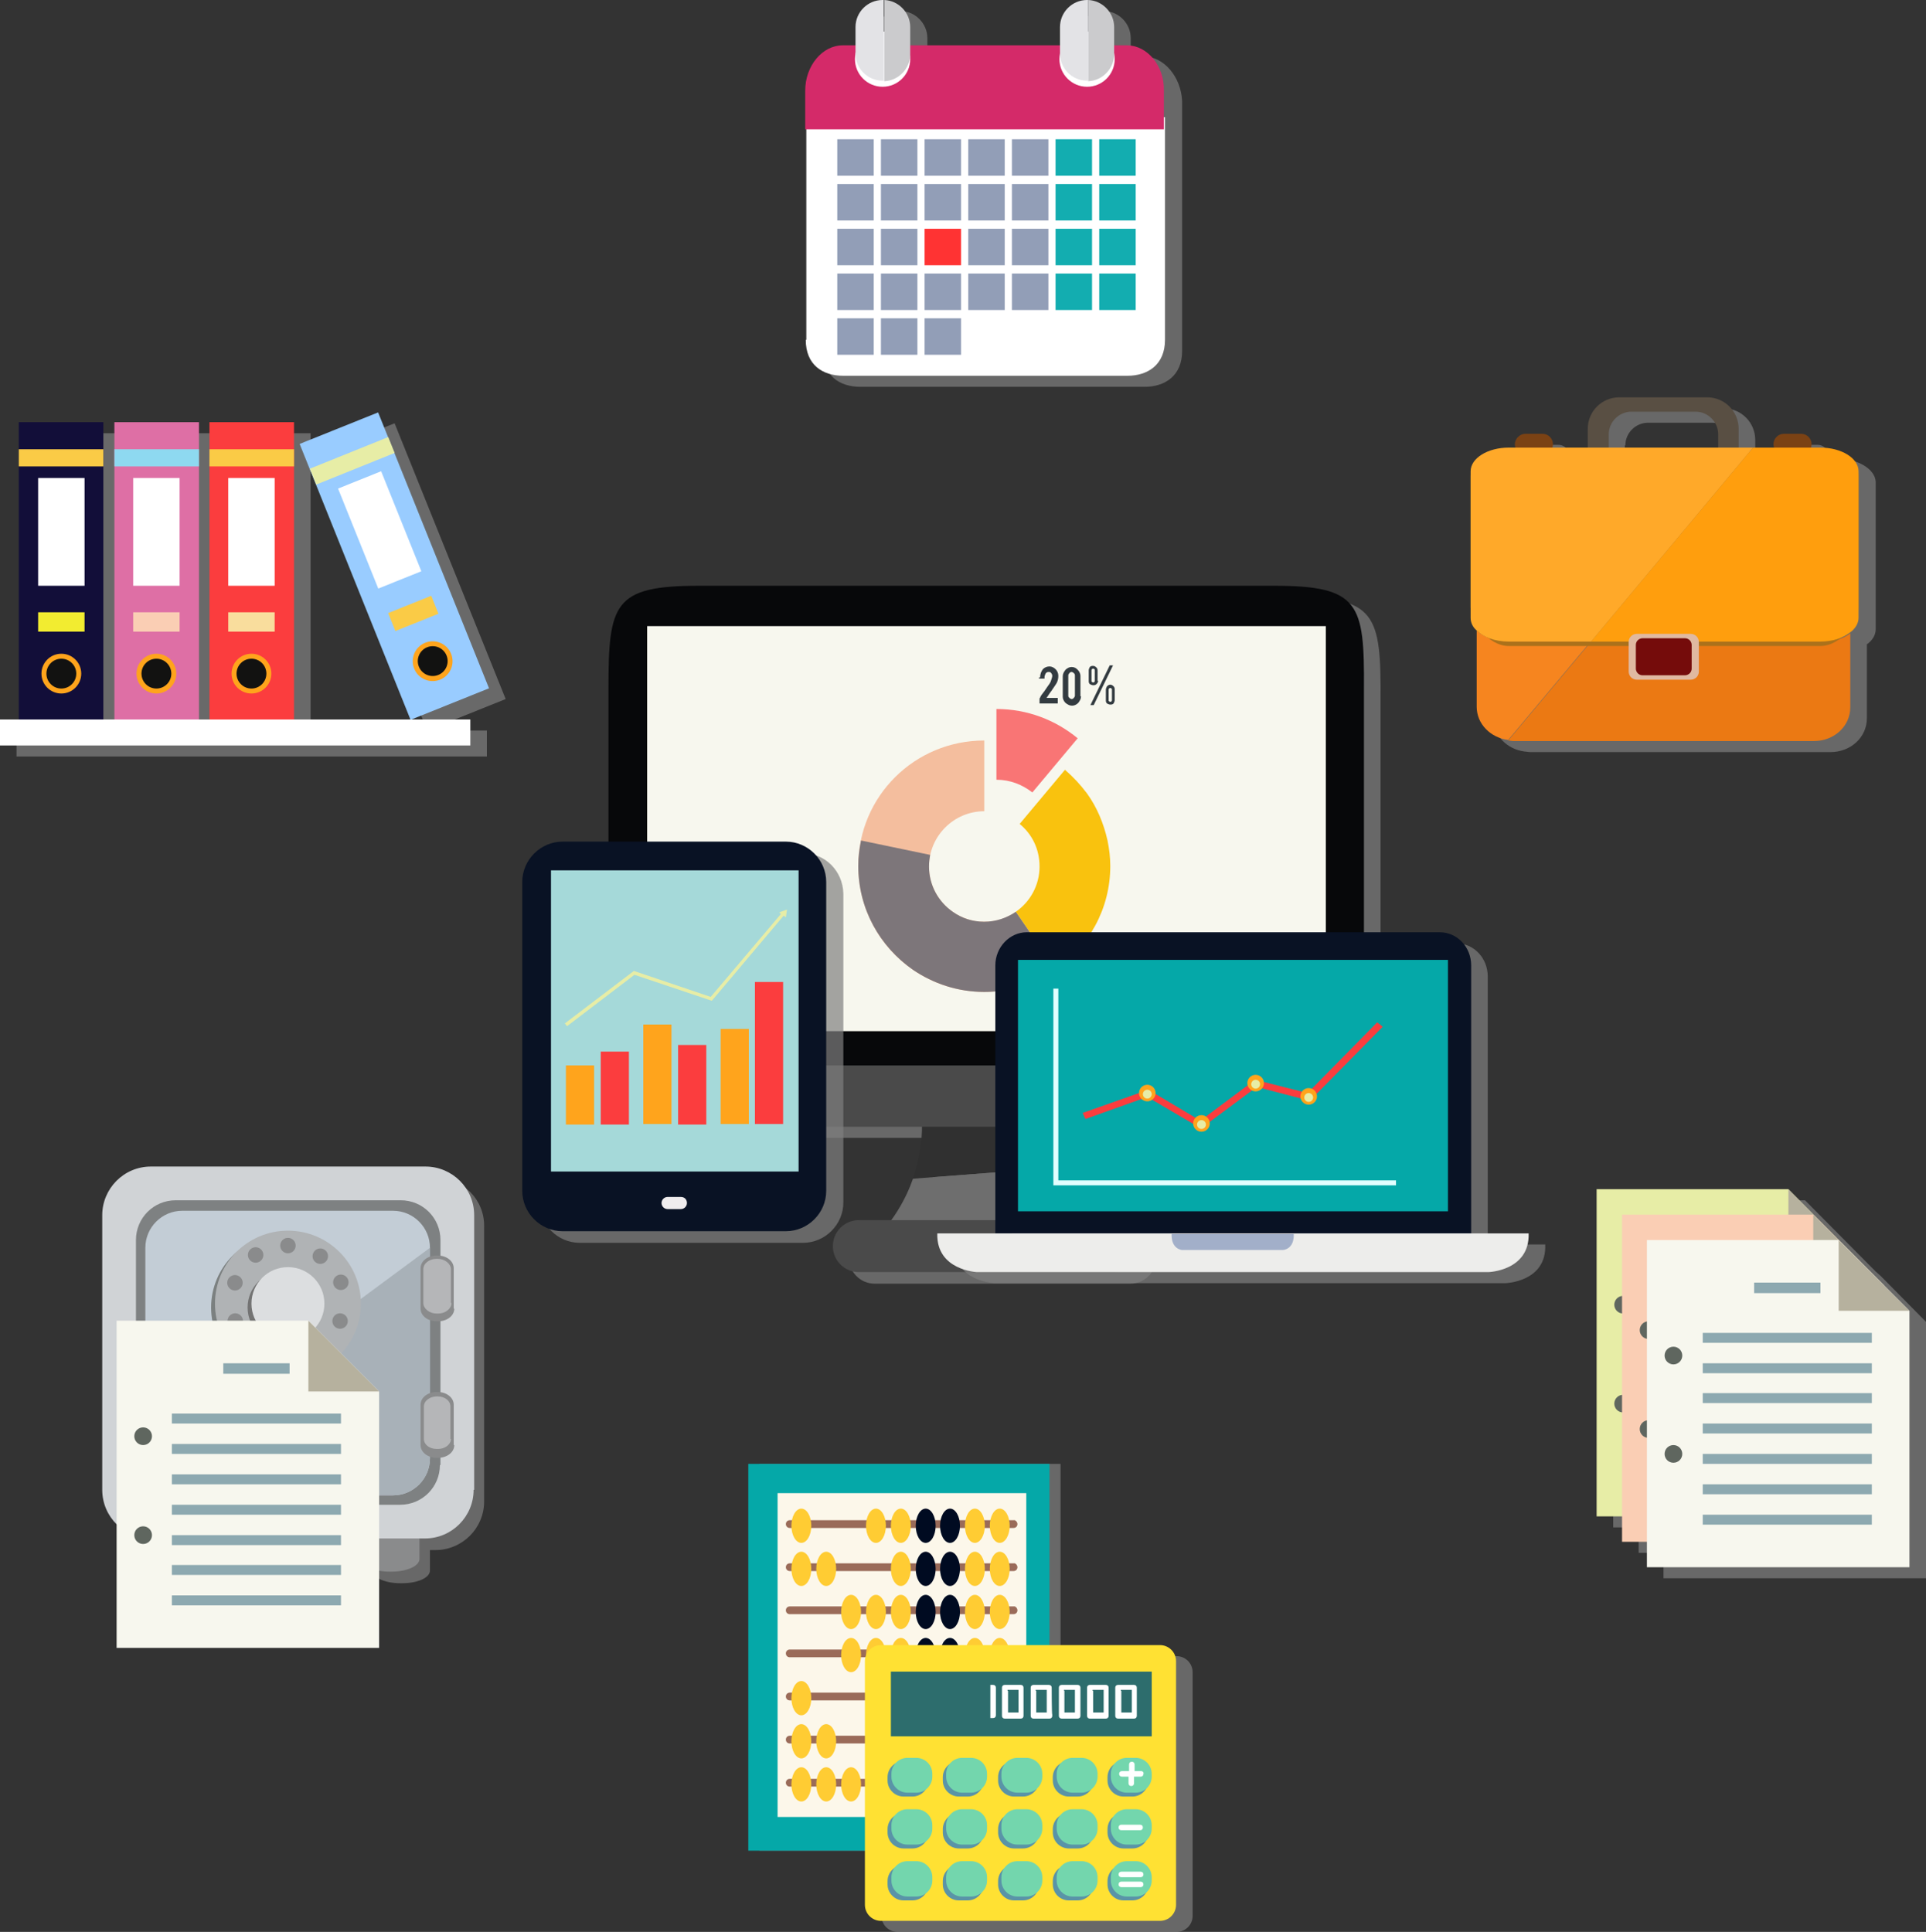 <?xml version="1.0" encoding="utf-8"?>
<!-- Generator: Adobe Illustrator 21.0.0, SVG Export Plug-In . SVG Version: 6.00 Build 0)  -->
<svg version="1.1" id="Icons" xmlns="http://www.w3.org/2000/svg" xmlns:xlink="http://www.w3.org/1999/xlink" x="0px" y="0px"
	 viewBox="0 0 348.5 349.6" style="enable-background:new 0 0 348.5 349.6;" xml:space="preserve">
<rect x="0" y="0" width="348.5" height="349.6" fill="#333333" stroke="none"/>
<style type="text/css">
	.st0{opacity:0.7;fill:#808080;}
	.st1{fill:#E7EDA6;}
	.st2{fill:#B6B19E;}
	.st3{fill:#8DA9B0;}
	.st4{fill:#5F665F;}
	.st5{fill:#FACEB4;}
	.st6{fill:#F7F7EE;}
	.st7{opacity:0.7;}
	.st8{fill:#808080;}
	.st9{fill:#120E39;}
	.st10{fill:#FACB46;}
	.st11{fill:#FFA41C;}
	.st12{fill:#121211;}
	.st13{fill:#FFFFFF;}
	.st14{fill:#F2EC30;}
	.st15{fill:#DE6FA5;}
	.st16{fill:#8ED9F0;}
	.st17{fill:#FB3D3E;}
	.st18{fill:#F9DD9D;}
	.st19{fill:#99CCFF;}
	.st20{fill:#D42A69;}
	.st21{fill:#929EB7;}
	.st22{fill:#13ADB0;}
	.st23{fill:#FF3333;}
	.st24{fill:#CBCBCD;}
	.st25{fill:#E3E3E6;}
	.st26{fill:#05A8A8;}
	.st27{fill:#FCF7EA;}
	.st28{fill:#9A6B59;}
	.st29{fill:#FFCC33;}
	.st30{fill:#000B21;}
	.st31{fill:#FFE133;}
	.st32{fill:#2D6D6D;}
	.st33{fill:#5A94A7;}
	.st34{fill:#73D6AD;}
	.st35{fill:#8A8B8C;}
	.st36{fill:#D0D3D6;}
	.st37{fill:#7E8182;}
	.st38{fill:#C3CDD6;}
	.st39{fill:#A8B1B8;}
	.st40{fill:#7B8080;}
	.st41{fill:#B0B3B5;}
	.st42{fill:#737373;}
	.st43{fill:#DCDEE0;}
	.st44{fill:#B5B6B8;}
	.st45{fill:#594F43;}
	.st46{fill:#7B4214;}
	.st47{fill:#EB7913;}
	.st48{fill:#F6851F;}
	.st49{fill:#AB711B;}
	.st50{fill:#FF9E0D;}
	.st51{fill:#FFA929;}
	.st52{fill:#E0B9A1;}
	.st53{fill:#750C0B;}
	.st54{fill:#303030;}
	.st55{fill:#6E6E6E;}
	.st56{fill:#4A4A4A;}
	.st57{fill:#07080A;}
	.st58{fill:#C9C8C4;}
	.st59{fill-rule:evenodd;clip-rule:evenodd;fill:#F4BE9E;}
	.st60{fill-rule:evenodd;clip-rule:evenodd;fill:#F97575;}
	.st61{fill-rule:evenodd;clip-rule:evenodd;fill:#F9C20E;}
	.st62{fill-rule:evenodd;clip-rule:evenodd;fill:#7D767A;}
	.st63{fill:#333B40;}
	.st64{fill:#091224;}
	.st65{fill:#E1FFFF;}
	.st66{fill:#EDEDEB;}
	.st67{fill:#A2AFC9;}
	.st68{fill:#A5D9D9;}
	.st69{fill:#F0EDEE;}
</style>
<g>
	<g>
		<g>
			<polygon class="st0" points="340.3,230.9 339.4,230.1 339.4,230.1 326.6,217.2 291.9,217.2 291.9,276.4 296.5,276.4 296.5,281 
				301,281 301,285.6 348.5,285.6 348.5,239.2 			"/>
			<g>
				<g>
					<polygon class="st1" points="288.9,215.2 288.9,274.4 336.4,274.4 336.4,228.1 323.6,215.2 					"/>
					<polygon class="st2" points="336.4,228.1 323.6,215.2 323.6,228.1 					"/>
					<rect x="308.3" y="222.9" class="st3" width="12" height="1.9"/>
					<rect x="298.9" y="232" class="st3" width="30.6" height="1.8"/>
					<rect x="298.9" y="237.5" class="st3" width="30.6" height="1.8"/>
					<rect x="298.9" y="243" class="st3" width="30.6" height="1.8"/>
					<rect x="298.9" y="248.5" class="st3" width="30.6" height="1.8"/>
					<rect x="298.9" y="254" class="st3" width="30.6" height="1.8"/>
					<rect x="298.9" y="259.5" class="st3" width="30.6" height="1.8"/>
					<rect x="298.9" y="265" class="st3" width="30.6" height="1.8"/>
					<circle class="st4" cx="293.7" cy="236.1" r="1.6"/>
					<circle class="st4" cx="293.7" cy="254" r="1.6"/>
				</g>
				<g>
					<polygon class="st5" points="293.5,219.8 293.5,279 340.9,279 340.9,232.6 328.1,219.8 					"/>
					<polygon class="st2" points="340.9,232.6 328.1,219.8 328.1,232.6 					"/>
					<rect x="312.8" y="227.5" class="st3" width="12" height="1.9"/>
					<rect x="303.5" y="236.6" class="st3" width="30.6" height="1.8"/>
					<rect x="303.5" y="242.1" class="st3" width="30.6" height="1.8"/>
					<rect x="303.5" y="247.6" class="st3" width="30.6" height="1.8"/>
					<rect x="303.5" y="253.1" class="st3" width="30.6" height="1.8"/>
					<rect x="303.5" y="258.6" class="st3" width="30.6" height="1.8"/>
					<rect x="303.5" y="264" class="st3" width="30.6" height="1.8"/>
					<rect x="303.5" y="269.5" class="st3" width="30.6" height="1.8"/>
					<circle class="st4" cx="298.3" cy="240.7" r="1.6"/>
					<circle class="st4" cx="298.3" cy="258.6" r="1.6"/>
				</g>
				<g>
					<polygon class="st6" points="298,224.4 298,283.6 345.5,283.6 345.5,237.2 332.7,224.4 					"/>
					<polygon class="st2" points="345.5,237.2 332.7,224.4 332.7,237.2 					"/>
					<rect x="317.4" y="232.1" class="st3" width="12" height="1.9"/>
					<rect x="308.1" y="241.2" class="st3" width="30.6" height="1.8"/>
					<rect x="308.1" y="246.7" class="st3" width="30.6" height="1.8"/>
					<rect x="308.1" y="252.1" class="st3" width="30.6" height="1.8"/>
					<rect x="308.1" y="257.6" class="st3" width="30.6" height="1.8"/>
					<rect x="308.1" y="263.1" class="st3" width="30.6" height="1.8"/>
					<rect x="308.1" y="268.6" class="st3" width="30.6" height="1.8"/>
					<rect x="308.1" y="274.1" class="st3" width="30.6" height="1.8"/>
					<circle class="st4" cx="302.8" cy="245.3" r="1.6"/>
					<circle class="st4" cx="302.8" cy="263.1" r="1.6"/>
				</g>
			</g>
		</g>
		<g>
			<g class="st7">
				<polygon class="st8" points="71.4,76.6 57.2,82.3 59.1,86.9 59.1,86.9 59.3,87.3 77.3,132.2 91.5,126.5 				"/>
				<polygon class="st8" points="56.2,132.2 56.2,86.5 56.2,83.3 56.2,78.4 40.9,78.4 40.9,83.3 40.9,86.5 40.9,132.2 39,132.2 
					39,86.5 39,83.3 39,78.4 23.7,78.4 23.7,83.3 23.7,86.5 23.7,132.2 21.7,132.2 21.7,86.5 21.7,83.3 21.7,78.4 6.4,78.4 
					6.4,83.3 6.4,86.5 6.4,132.2 3,132.2 3,136.9 88.1,136.9 88.1,132.2 77.3,132.2 				"/>
			</g>
			<g>
				<g>
					<rect x="3.4" y="76.4" class="st9" width="15.3" height="53.8"/>
					<rect x="3.4" y="81.3" class="st10" width="15.3" height="3.1"/>
					<circle class="st11" cx="11.1" cy="121.9" r="3.6"/>
					<circle class="st12" cx="11.1" cy="121.9" r="2.7"/>
					<rect x="6.9" y="86.5" class="st13" width="8.4" height="19.5"/>
					<rect x="6.9" y="110.8" class="st14" width="8.4" height="3.5"/>
				</g>
				<g>
					<rect x="20.7" y="76.4" class="st15" width="15.3" height="53.8"/>
					<rect x="20.7" y="81.3" class="st16" width="15.3" height="3.1"/>
					<circle class="st11" cx="28.3" cy="121.9" r="3.6"/>
					<circle class="st12" cx="28.3" cy="121.9" r="2.7"/>
					<rect x="24.1" y="86.5" class="st13" width="8.4" height="19.5"/>
					<rect x="24.1" y="110.8" class="st5" width="8.4" height="3.5"/>
				</g>
				<g>
					<rect x="37.9" y="76.4" class="st17" width="15.3" height="53.8"/>
					<rect x="37.9" y="81.3" class="st10" width="15.3" height="3.1"/>
					<circle class="st11" cx="45.5" cy="121.9" r="3.6"/>
					<circle class="st12" cx="45.5" cy="121.9" r="2.7"/>
					<rect x="41.3" y="86.5" class="st13" width="8.4" height="19.5"/>
					<rect x="41.3" y="110.8" class="st18" width="8.4" height="3.5"/>
				</g>
				<g>
					
						<rect x="63.7" y="75.5" transform="matrix(0.928 -0.373 0.373 0.928 -33.055 34.032)" class="st19" width="15.3" height="53.8"/>
					
						<rect x="56.1" y="81.9" transform="matrix(0.927 -0.374 0.374 0.927 -26.574 29.878)" class="st1" width="15.3" height="3.1"/>
					
						<ellipse transform="matrix(0.928 -0.373 0.373 0.928 -38.988 37.87)" class="st11" cx="78.3" cy="119.6" rx="3.6" ry="3.6"/>
					
						<ellipse transform="matrix(0.928 -0.373 0.373 0.928 -38.974 37.85)" class="st12" cx="78.3" cy="119.6" rx="2.7" ry="2.7"/>
					
						<rect x="64.5" y="86.1" transform="matrix(0.928 -0.373 0.373 0.928 -30.8 32.569)" class="st13" width="8.4" height="19.5"/>
					
						<rect x="70.6" y="109.2" transform="matrix(0.928 -0.373 0.373 0.928 -36.009 35.942)" class="st10" width="8.4" height="3.5"/>
				</g>
				<rect y="130.2" class="st13" width="85.1" height="4.7"/>
			</g>
		</g>
		<g>
			<path class="st0" d="M206.9,10.2h-2.3V6.9c0-2.6-2.1-4.8-4.7-4.9c-0.1,0-0.2,0-0.2,0c-2.7,0-4.9,2.2-4.9,4.9v3.2h-27V6.9
				c0-2.6-2.1-4.8-4.7-4.9c-0.1,0-0.2,0-0.2,0c-2.7,0-4.9,2.2-4.9,4.9v3.2h-2.3c-3.7,0-6.8,3.7-6.8,8.2v4.8v2.3v38.1
				c0,4.5,3,6.5,6.8,6.5h51.4c3.7,0,6.8-2,6.8-6.5V25.4v-2.3v-4.8C213.7,13.9,210.6,10.2,206.9,10.2z"/>
			<g>
				<g>
					<path class="st13" d="M145.8,61.5c0,4.5,3,6.5,6.8,6.5h51.4c3.7,0,6.8-2,6.8-6.5V21.2h-64.9V61.5z"/>
					<path class="st20" d="M203.9,8.2h-51.4c-3.7,0-6.8,3.7-6.8,8.2v7h64.9v-7C210.7,11.9,207.6,8.2,203.9,8.2z"/>
				</g>
				<rect x="151.5" y="25.2" class="st21" width="6.6" height="6.6"/>
				<rect x="159.4" y="25.2" class="st21" width="6.6" height="6.6"/>
				<rect x="167.3" y="25.2" class="st21" width="6.6" height="6.6"/>
				<rect x="175.2" y="25.2" class="st21" width="6.6" height="6.6"/>
				<rect x="183.1" y="25.2" class="st21" width="6.6" height="6.6"/>
				<rect x="191" y="25.2" class="st22" width="6.6" height="6.6"/>
				<rect x="198.9" y="25.2" class="st22" width="6.6" height="6.6"/>
				<rect x="151.5" y="33.3" class="st21" width="6.6" height="6.6"/>
				<rect x="159.4" y="33.3" class="st21" width="6.6" height="6.6"/>
				<rect x="167.3" y="33.3" class="st21" width="6.6" height="6.6"/>
				<rect x="175.2" y="33.3" class="st21" width="6.6" height="6.6"/>
				<rect x="183.1" y="33.3" class="st21" width="6.6" height="6.6"/>
				<rect x="191" y="33.3" class="st22" width="6.6" height="6.6"/>
				<rect x="198.9" y="33.3" class="st22" width="6.6" height="6.6"/>
				<rect x="151.5" y="41.4" class="st21" width="6.6" height="6.6"/>
				<rect x="159.4" y="41.4" class="st21" width="6.6" height="6.6"/>
				<rect x="167.3" y="41.4" class="st23" width="6.6" height="6.6"/>
				<rect x="175.2" y="41.4" class="st21" width="6.6" height="6.6"/>
				<rect x="183.1" y="41.4" class="st21" width="6.6" height="6.6"/>
				<rect x="191" y="41.4" class="st22" width="6.6" height="6.6"/>
				<rect x="198.9" y="41.4" class="st22" width="6.6" height="6.6"/>
				<rect x="151.5" y="49.5" class="st21" width="6.6" height="6.6"/>
				<rect x="159.4" y="49.5" class="st21" width="6.6" height="6.6"/>
				<rect x="167.3" y="49.5" class="st21" width="6.6" height="6.6"/>
				<rect x="175.2" y="49.5" class="st21" width="6.6" height="6.6"/>
				<rect x="183.1" y="49.5" class="st21" width="6.6" height="6.6"/>
				<rect x="191" y="49.5" class="st22" width="6.6" height="6.6"/>
				<rect x="198.9" y="49.5" class="st22" width="6.6" height="6.6"/>
				<rect x="151.5" y="57.6" class="st21" width="6.6" height="6.6"/>
				<rect x="159.4" y="57.6" class="st21" width="6.6" height="6.6"/>
				<rect x="167.3" y="57.6" class="st21" width="6.6" height="6.6"/>
				<circle class="st13" cx="159.7" cy="10.7" r="5"/>
				<circle class="st13" cx="196.7" cy="10.7" r="5"/>
				<g>
					<path class="st24" d="M160,0v14.7c2.6-0.1,4.7-2.3,4.7-4.9V4.9C164.7,2.3,162.6,0.1,160,0z"/>
					<path class="st25" d="M159.7,0c-2.7,0-4.9,2.2-4.9,4.9v4.8c0,2.7,2.2,4.9,4.9,4.9c0.1,0,0.2,0,0.2,0V0C159.9,0,159.8,0,159.7,0
						z"/>
				</g>
				<g>
					<path class="st24" d="M196.9,0v14.7c2.6-0.1,4.7-2.3,4.7-4.9V4.9C201.6,2.3,199.5,0.1,196.9,0z"/>
					<path class="st25" d="M196.7,0c-2.7,0-4.9,2.2-4.9,4.9v4.8c0,2.7,2.2,4.9,4.9,4.9c0.1,0,0.2,0,0.2,0V0C196.8,0,196.7,0,196.7,0
						z"/>
				</g>
			</g>
		</g>
		<g>
			<rect x="137.4" y="264.9" class="st0" width="54.5" height="70"/>
			<g>
				<rect x="135.4" y="264.9" class="st26" width="54.5" height="70"/>
				<rect x="140.7" y="270.2" class="st27" width="45" height="58.6"/>
				<path class="st28" d="M184.1,275.8c0,0.4-0.3,0.7-0.7,0.7h-40.5c-0.4,0-0.7-0.3-0.7-0.7l0,0c0-0.4,0.3-0.7,0.7-0.7h40.5
					C183.7,275,184.1,275.4,184.1,275.8L184.1,275.8z"/>
				<ellipse class="st29" cx="180.9" cy="276.1" rx="1.8" ry="3.1"/>
				<ellipse class="st29" cx="176.4" cy="276.1" rx="1.8" ry="3.1"/>
				<ellipse class="st30" cx="171.9" cy="276.1" rx="1.8" ry="3.1"/>
				<ellipse class="st30" cx="167.5" cy="276.1" rx="1.8" ry="3.1"/>
				<ellipse class="st29" cx="163" cy="276.1" rx="1.8" ry="3.1"/>
				<ellipse class="st29" cx="158.5" cy="276.1" rx="1.8" ry="3.1"/>
				<ellipse class="st29" cx="145" cy="276.1" rx="1.8" ry="3.1"/>
				<path class="st28" d="M184.1,283.6c0,0.4-0.3,0.7-0.7,0.7h-40.5c-0.4,0-0.7-0.3-0.7-0.7l0,0c0-0.4,0.3-0.7,0.7-0.7h40.5
					C183.7,282.8,184.1,283.2,184.1,283.6L184.1,283.6z"/>
				<ellipse class="st29" cx="180.9" cy="283.9" rx="1.8" ry="3.1"/>
				<ellipse class="st29" cx="176.4" cy="283.9" rx="1.8" ry="3.1"/>
				<ellipse class="st30" cx="171.9" cy="283.9" rx="1.8" ry="3.1"/>
				<ellipse class="st30" cx="167.5" cy="283.9" rx="1.8" ry="3.1"/>
				<ellipse class="st29" cx="163" cy="283.9" rx="1.8" ry="3.1"/>
				<ellipse class="st29" cx="149.5" cy="283.9" rx="1.8" ry="3.1"/>
				<ellipse class="st29" cx="145" cy="283.9" rx="1.8" ry="3.1"/>
				<path class="st28" d="M184.1,291.4c0,0.4-0.3,0.7-0.7,0.7h-40.5c-0.4,0-0.7-0.3-0.7-0.7l0,0c0-0.4,0.3-0.7,0.7-0.7h40.5
					C183.7,290.6,184.1,291,184.1,291.4L184.1,291.4z"/>
				<ellipse class="st29" cx="180.9" cy="291.7" rx="1.8" ry="3.1"/>
				<ellipse class="st29" cx="176.4" cy="291.7" rx="1.8" ry="3.1"/>
				<ellipse class="st30" cx="171.9" cy="291.7" rx="1.8" ry="3.1"/>
				<ellipse class="st30" cx="167.5" cy="291.7" rx="1.8" ry="3.1"/>
				<ellipse class="st29" cx="163" cy="291.7" rx="1.8" ry="3.1"/>
				<ellipse class="st29" cx="158.5" cy="291.7" rx="1.8" ry="3.1"/>
				<ellipse class="st29" cx="154" cy="291.7" rx="1.8" ry="3.1"/>
				<path class="st28" d="M184.1,299.2c0,0.4-0.3,0.7-0.7,0.7h-40.5c-0.4,0-0.7-0.3-0.7-0.7l0,0c0-0.4,0.3-0.7,0.7-0.7h40.5
					C183.7,298.4,184.1,298.8,184.1,299.2L184.1,299.2z"/>
				<ellipse class="st29" cx="180.9" cy="299.5" rx="1.8" ry="3.1"/>
				<ellipse class="st29" cx="176.4" cy="299.5" rx="1.8" ry="3.1"/>
				<ellipse class="st30" cx="171.9" cy="299.5" rx="1.8" ry="3.1"/>
				<ellipse class="st30" cx="167.5" cy="299.5" rx="1.8" ry="3.1"/>
				<ellipse class="st29" cx="163" cy="299.5" rx="1.8" ry="3.1"/>
				<ellipse class="st29" cx="158.5" cy="299.5" rx="1.8" ry="3.1"/>
				<ellipse class="st29" cx="154" cy="299.5" rx="1.8" ry="3.1"/>
				<path class="st28" d="M184.1,307c0,0.4-0.3,0.7-0.7,0.7h-40.5c-0.4,0-0.7-0.3-0.7-0.7l0,0c0-0.4,0.3-0.7,0.7-0.7h40.5
					C183.7,306.2,184.1,306.6,184.1,307L184.1,307z"/>
				<ellipse class="st29" cx="180.9" cy="307.3" rx="1.8" ry="3.1"/>
				<ellipse class="st29" cx="176.4" cy="307.3" rx="1.8" ry="3.1"/>
				<ellipse class="st30" cx="171.9" cy="307.3" rx="1.8" ry="3.1"/>
				<ellipse class="st30" cx="167.5" cy="307.3" rx="1.8" ry="3.1"/>
				<ellipse class="st29" cx="163" cy="307.3" rx="1.8" ry="3.1"/>
				<ellipse class="st29" cx="158.5" cy="307.3" rx="1.8" ry="3.1"/>
				<ellipse class="st29" cx="145" cy="307.3" rx="1.8" ry="3.1"/>
				<path class="st28" d="M184.1,314.8c0,0.4-0.3,0.7-0.7,0.7h-40.5c-0.4,0-0.7-0.3-0.7-0.7l0,0c0-0.4,0.3-0.7,0.7-0.7h40.5
					C183.7,314.1,184.1,314.4,184.1,314.8L184.1,314.8z"/>
				<ellipse class="st29" cx="180.9" cy="315.1" rx="1.8" ry="3.1"/>
				<ellipse class="st29" cx="176.4" cy="315.1" rx="1.8" ry="3.1"/>
				<ellipse class="st30" cx="171.9" cy="315.1" rx="1.8" ry="3.1"/>
				<ellipse class="st30" cx="167.5" cy="315.1" rx="1.8" ry="3.1"/>
				<ellipse class="st29" cx="163" cy="315.1" rx="1.8" ry="3.1"/>
				<ellipse class="st29" cx="149.5" cy="315.1" rx="1.8" ry="3.1"/>
				<ellipse class="st29" cx="145" cy="315.1" rx="1.8" ry="3.1"/>
				<path class="st28" d="M184.1,322.6c0,0.4-0.3,0.7-0.7,0.7h-40.5c-0.4,0-0.7-0.3-0.7-0.7l0,0c0-0.4,0.3-0.7,0.7-0.7h40.5
					C183.7,321.9,184.1,322.2,184.1,322.6L184.1,322.6z"/>
				<ellipse class="st29" cx="180.9" cy="322.9" rx="1.8" ry="3.1"/>
				<ellipse class="st29" cx="176.4" cy="322.9" rx="1.8" ry="3.1"/>
				<ellipse class="st30" cx="171.9" cy="322.9" rx="1.8" ry="3.1"/>
				<ellipse class="st30" cx="167.5" cy="322.9" rx="1.8" ry="3.1"/>
				<ellipse class="st29" cx="154" cy="322.9" rx="1.8" ry="3.1"/>
				<ellipse class="st29" cx="149.5" cy="322.9" rx="1.8" ry="3.1"/>
				<ellipse class="st29" cx="145" cy="322.9" rx="1.8" ry="3.1"/>
			</g>
		</g>
		<g>
			<path class="st0" d="M212.9,299.7h-50.5c-1.6,0-2.9,1.3-2.9,2.9v44.1c0,1.6,1.3,2.9,2.9,2.9h50.5c1.6,0,2.9-1.3,2.9-2.9v-44.1
				C215.8,301,214.5,299.7,212.9,299.7z"/>
			<g>
				<path class="st31" d="M212.8,344.7c0,1.6-1.3,2.9-2.9,2.9h-50.5c-1.6,0-2.9-1.3-2.9-2.9v-44.1c0-1.6,1.3-2.9,2.9-2.9h50.5
					c1.6,0,2.9,1.3,2.9,2.9V344.7z"/>
				<rect x="161.2" y="302.5" class="st32" width="47.2" height="11.7"/>
				<g>
					<path class="st33" d="M168,322.2c0,1.6-1.3,2.9-2.9,2.9h-1.6c-1.6,0-2.9-1.3-2.9-2.9v-0.6c0-1.6,1.3-2.9,2.9-2.9h1.6
						c1.6,0,2.9,1.3,2.9,2.9V322.2z"/>
					<path class="st33" d="M178,322.2c0,1.6-1.3,2.9-2.9,2.9h-1.6c-1.6,0-2.9-1.3-2.9-2.9v-0.6c0-1.6,1.3-2.9,2.9-2.9h1.6
						c1.6,0,2.9,1.3,2.9,2.9V322.2z"/>
					<path class="st33" d="M188,322.2c0,1.6-1.3,2.9-2.9,2.9h-1.6c-1.6,0-2.9-1.3-2.9-2.9v-0.6c0-1.6,1.3-2.9,2.9-2.9h1.6
						c1.6,0,2.9,1.3,2.9,2.9V322.2z"/>
					<path class="st33" d="M197.9,322.2c0,1.6-1.3,2.9-2.9,2.9h-1.6c-1.6,0-2.9-1.3-2.9-2.9v-0.6c0-1.6,1.3-2.9,2.9-2.9h1.6
						c1.6,0,2.9,1.3,2.9,2.9V322.2z"/>
					<path class="st33" d="M207.8,322.2c0,1.6-1.3,2.9-2.9,2.9h-1.6c-1.6,0-2.9-1.3-2.9-2.9v-0.6c0-1.6,1.3-2.9,2.9-2.9h1.6
						c1.6,0,2.9,1.3,2.9,2.9V322.2z"/>
					<path class="st33" d="M168,331.6c0,1.6-1.3,2.9-2.9,2.9h-1.6c-1.6,0-2.9-1.3-2.9-2.9V331c0-1.6,1.3-2.9,2.9-2.9h1.6
						c1.6,0,2.9,1.3,2.9,2.9V331.6z"/>
					<path class="st33" d="M178,331.6c0,1.6-1.3,2.9-2.9,2.9h-1.6c-1.6,0-2.9-1.3-2.9-2.9V331c0-1.6,1.3-2.9,2.9-2.9h1.6
						c1.6,0,2.9,1.3,2.9,2.9V331.6z"/>
					<path class="st33" d="M188,331.6c0,1.6-1.3,2.9-2.9,2.9h-1.6c-1.6,0-2.9-1.3-2.9-2.9V331c0-1.6,1.3-2.9,2.9-2.9h1.6
						c1.6,0,2.9,1.3,2.9,2.9V331.6z"/>
					<path class="st33" d="M197.9,331.6c0,1.6-1.3,2.9-2.9,2.9h-1.6c-1.6,0-2.9-1.3-2.9-2.9V331c0-1.6,1.3-2.9,2.9-2.9h1.6
						c1.6,0,2.9,1.3,2.9,2.9V331.6z"/>
					<path class="st33" d="M207.8,331.6c0,1.6-1.3,2.9-2.9,2.9h-1.6c-1.6,0-2.9-1.3-2.9-2.9V331c0-1.6,1.3-2.9,2.9-2.9h1.6
						c1.6,0,2.9,1.3,2.9,2.9V331.6z"/>
					<path class="st33" d="M168,341c0,1.6-1.3,2.9-2.9,2.9h-1.6c-1.6,0-2.9-1.3-2.9-2.9v-0.6c0-1.6,1.3-2.9,2.9-2.9h1.6
						c1.6,0,2.9,1.3,2.9,2.9V341z"/>
					<path class="st33" d="M178,341c0,1.6-1.3,2.9-2.9,2.9h-1.6c-1.6,0-2.9-1.3-2.9-2.9v-0.6c0-1.6,1.3-2.9,2.9-2.9h1.6
						c1.6,0,2.9,1.3,2.9,2.9V341z"/>
					<path class="st33" d="M188,341c0,1.6-1.3,2.9-2.9,2.9h-1.6c-1.6,0-2.9-1.3-2.9-2.9v-0.6c0-1.6,1.3-2.9,2.9-2.9h1.6
						c1.6,0,2.9,1.3,2.9,2.9V341z"/>
					<path class="st33" d="M197.9,341c0,1.6-1.3,2.9-2.9,2.9h-1.6c-1.6,0-2.9-1.3-2.9-2.9v-0.6c0-1.6,1.3-2.9,2.9-2.9h1.6
						c1.6,0,2.9,1.3,2.9,2.9V341z"/>
					<path class="st33" d="M207.8,341c0,1.6-1.3,2.9-2.9,2.9h-1.6c-1.6,0-2.9-1.3-2.9-2.9v-0.6c0-1.6,1.3-2.9,2.9-2.9h1.6
						c1.6,0,2.9,1.3,2.9,2.9V341z"/>
				</g>
				<g>
					<path class="st34" d="M168.7,321.5c0,1.6-1.3,2.9-2.9,2.9h-1.6c-1.6,0-2.9-1.3-2.9-2.9V321c0-1.6,1.3-2.9,2.9-2.9h1.6
						c1.6,0,2.9,1.3,2.9,2.9V321.5z"/>
					<path class="st34" d="M178.6,321.5c0,1.6-1.3,2.9-2.9,2.9h-1.6c-1.6,0-2.9-1.3-2.9-2.9V321c0-1.6,1.3-2.9,2.9-2.9h1.6
						c1.6,0,2.9,1.3,2.9,2.9V321.5z"/>
					<path class="st34" d="M188.6,321.5c0,1.6-1.3,2.9-2.9,2.9h-1.6c-1.6,0-2.9-1.3-2.9-2.9V321c0-1.6,1.3-2.9,2.9-2.9h1.6
						c1.6,0,2.9,1.3,2.9,2.9V321.5z"/>
					<path class="st34" d="M198.6,321.5c0,1.6-1.3,2.9-2.9,2.9h-1.6c-1.6,0-2.9-1.3-2.9-2.9V321c0-1.6,1.3-2.9,2.9-2.9h1.6
						c1.6,0,2.9,1.3,2.9,2.9V321.5z"/>
					<path class="st34" d="M208.4,321.5c0,1.6-1.3,2.9-2.9,2.9h-1.6c-1.6,0-2.9-1.3-2.9-2.9V321c0-1.6,1.3-2.9,2.9-2.9h1.6
						c1.6,0,2.9,1.3,2.9,2.9V321.5z"/>
					<path class="st34" d="M168.7,330.9c0,1.6-1.3,2.9-2.9,2.9h-1.6c-1.6,0-2.9-1.3-2.9-2.9v-0.6c0-1.6,1.3-2.9,2.9-2.9h1.6
						c1.6,0,2.9,1.3,2.9,2.9V330.9z"/>
					<path class="st34" d="M178.6,330.9c0,1.6-1.3,2.9-2.9,2.9h-1.6c-1.6,0-2.9-1.3-2.9-2.9v-0.6c0-1.6,1.3-2.9,2.9-2.9h1.6
						c1.6,0,2.9,1.3,2.9,2.9V330.9z"/>
					<path class="st34" d="M188.6,330.9c0,1.6-1.3,2.9-2.9,2.9h-1.6c-1.6,0-2.9-1.3-2.9-2.9v-0.6c0-1.6,1.3-2.9,2.9-2.9h1.6
						c1.6,0,2.9,1.3,2.9,2.9V330.9z"/>
					<path class="st34" d="M198.6,330.9c0,1.6-1.3,2.9-2.9,2.9h-1.6c-1.6,0-2.9-1.3-2.9-2.9v-0.6c0-1.6,1.3-2.9,2.9-2.9h1.6
						c1.6,0,2.9,1.3,2.9,2.9V330.9z"/>
					<path class="st34" d="M208.4,330.9c0,1.6-1.3,2.9-2.9,2.9h-1.6c-1.6,0-2.9-1.3-2.9-2.9v-0.6c0-1.6,1.3-2.9,2.9-2.9h1.6
						c1.6,0,2.9,1.3,2.9,2.9V330.9z"/>
					<path class="st34" d="M168.7,340.3c0,1.6-1.3,2.9-2.9,2.9h-1.6c-1.6,0-2.9-1.3-2.9-2.9v-0.6c0-1.6,1.3-2.9,2.9-2.9h1.6
						c1.6,0,2.9,1.3,2.9,2.9V340.3z"/>
					<path class="st34" d="M178.6,340.3c0,1.6-1.3,2.9-2.9,2.9h-1.6c-1.6,0-2.9-1.3-2.9-2.9v-0.6c0-1.6,1.3-2.9,2.9-2.9h1.6
						c1.6,0,2.9,1.3,2.9,2.9V340.3z"/>
					<path class="st34" d="M188.6,340.3c0,1.6-1.3,2.9-2.9,2.9h-1.6c-1.6,0-2.9-1.3-2.9-2.9v-0.6c0-1.6,1.3-2.9,2.9-2.9h1.6
						c1.6,0,2.9,1.3,2.9,2.9V340.3z"/>
					<path class="st34" d="M198.6,340.3c0,1.6-1.3,2.9-2.9,2.9h-1.6c-1.6,0-2.9-1.3-2.9-2.9v-0.6c0-1.6,1.3-2.9,2.9-2.9h1.6
						c1.6,0,2.9,1.3,2.9,2.9V340.3z"/>
					<path class="st34" d="M208.4,340.3c0,1.6-1.3,2.9-2.9,2.9h-1.6c-1.6,0-2.9-1.3-2.9-2.9v-0.6c0-1.6,1.3-2.9,2.9-2.9h1.6
						c1.6,0,2.9,1.3,2.9,2.9V340.3z"/>
				</g>
				<path class="st13" d="M206.5,320.5h-1.2v-1.2c0-0.3-0.2-0.5-0.5-0.5c-0.3,0-0.5,0.2-0.5,0.5v1.2H203c-0.3,0-0.5,0.2-0.5,0.5
					c0,0.3,0.2,0.5,0.5,0.5h1.2v1.2c0,0.3,0.2,0.5,0.5,0.5c0.3,0,0.5-0.2,0.5-0.5v-1.2h1.2c0.3,0,0.5-0.2,0.5-0.5
					C207,320.8,206.8,320.5,206.5,320.5z"/>
				<path class="st13" d="M202.9,331.2c-0.3,0-0.5-0.2-0.5-0.5l0,0c0-0.3,0.2-0.5,0.5-0.5h3.4c0.3,0,0.5,0.2,0.5,0.5l0,0
					c0,0.3-0.2,0.5-0.5,0.5H202.9z"/>
				<g>
					<path class="st13" d="M202.9,339.7c-0.3,0-0.5-0.2-0.5-0.5l0,0c0-0.3,0.2-0.5,0.5-0.5h3.5c0.3,0,0.5,0.2,0.5,0.5l0,0
						c0,0.3-0.2,0.5-0.5,0.5H202.9z"/>
					<path class="st13" d="M202.9,341.5c-0.3,0-0.5-0.2-0.5-0.5l0,0c0-0.3,0.2-0.5,0.5-0.5h3.5c0.3,0,0.5,0.2,0.5,0.5l0,0
						c0,0.3-0.2,0.5-0.5,0.5H202.9z"/>
				</g>
				<path class="st13" d="M185.2,305.4c0-0.3-0.2-0.5-0.5-0.5h-2.9c-0.3,0-0.5,0.2-0.5,0.5c0,0.1,0,4.9,0,4.9c0,0,0,0.1,0,0.1
					c0,0,0,0.1,0,0.1c0,0.3,0.2,0.5,0.5,0.5h2.9c0.3,0,0.5-0.2,0.5-0.5c0,0,0-0.1,0-0.1c0,0,0-0.1,0-0.1
					C185.2,310.2,185.2,305.5,185.2,305.4z M182.3,305.8h2c0,0.1,0,0.1,0,0.2v3.9h-1.9v-3.9C182.3,306,182.3,305.9,182.3,305.8z"/>
				<path class="st13" d="M190.3,305.4c0-0.3-0.2-0.5-0.5-0.5H187c-0.3,0-0.5,0.2-0.5,0.5c0,0.1,0,4.9,0,4.9c0,0,0,0.1,0,0.1
					c0,0,0,0.1,0,0.1c0,0.3,0.2,0.5,0.5,0.5h2.9c0.3,0,0.5-0.2,0.5-0.5c0,0,0-0.1,0-0.1c0,0,0-0.1,0-0.1
					C190.3,310.2,190.3,305.5,190.3,305.4z M187.4,305.8h2c0,0.1,0,0.1,0,0.2v3.9h-1.9v-3.9C187.4,306,187.4,305.9,187.4,305.8z"/>
				<path class="st13" d="M195.5,305.4c0-0.3-0.2-0.5-0.5-0.5h-2.9c-0.3,0-0.5,0.2-0.5,0.5c0,0.1,0,4.9,0,4.9c0,0,0,0.1,0,0.1
					c0,0,0,0.1,0,0.1c0,0.3,0.2,0.5,0.5,0.5h2.9c0.3,0,0.5-0.2,0.5-0.5c0,0,0-0.1,0-0.1c0,0,0-0.1,0-0.1
					C195.5,310.2,195.5,305.5,195.5,305.4z M192.5,305.8h2c0,0.1,0,0.1,0,0.2v3.9h-1.9v-3.9C192.6,306,192.5,305.9,192.5,305.8z"/>
				<path class="st13" d="M200.6,305.4c0-0.3-0.2-0.5-0.5-0.5h-2.9c-0.3,0-0.5,0.2-0.5,0.5c0,0.1,0,4.9,0,4.9c0,0,0,0.1,0,0.1
					c0,0,0,0.1,0,0.1c0,0.3,0.2,0.5,0.5,0.5h2.9c0.3,0,0.5-0.2,0.5-0.5c0,0,0-0.1,0-0.1c0,0,0-0.1,0-0.1
					C200.6,310.2,200.6,305.5,200.6,305.4z M197.7,305.8h2c0,0.1,0,0.1,0,0.2v3.9h-1.9v-3.9C197.7,306,197.7,305.9,197.7,305.8z"/>
				<path class="st13" d="M205.7,305.4c0-0.3-0.2-0.5-0.5-0.5h-2.9c-0.3,0-0.5,0.2-0.5,0.5c0,0.1,0,4.9,0,4.9c0,0,0,0.1,0,0.1
					c0,0,0,0.1,0,0.1c0,0.3,0.2,0.5,0.5,0.5h2.9c0.3,0,0.5-0.2,0.5-0.5c0,0,0-0.1,0-0.1c0,0,0-0.1,0-0.1
					C205.7,310.2,205.7,305.5,205.7,305.4z M202.8,305.8h2c0,0.1,0,0.1,0,0.2v3.9h-1.9v-3.9C202.8,306,202.8,305.9,202.8,305.8z"/>
				<path class="st13" d="M180.2,305.4c0-0.3-0.2-0.5-0.5-0.5h-0.5v6h0.5c0.3,0,0.5-0.2,0.5-0.5
					C180.2,310.4,180.2,305.5,180.2,305.4z"/>
			</g>
		</g>
		<g>
			<path class="st0" d="M79,213.2H29.3c-4.8,0-8.8,3.9-8.8,8.8v49.7c0,4.8,3.9,8.8,8.8,8.8h2.4v3.7c0,1.3,2.3,2.3,5,2.3h0.4
				c2.8,0,5-1,5-2.3v-3.7h25.3v3.7c0,1.3,2.3,2.3,5,2.3h0.4c2.8,0,5-1,5-2.3v-3.7h1c4.8,0,8.8-3.9,8.8-8.8v-49.7
				C87.7,217.1,83.8,213.2,79,213.2z"/>
			<g>
				<path class="st35" d="M40.2,282.1c0,1.3-2.3,2.3-5,2.3h-0.4c-2.8,0-5-1-5-2.3v-7.3c0-1.3,2.3-2.3,5-2.3h0.4c2.8,0,5,1,5,2.3
					V282.1z"/>
				<path class="st35" d="M75.9,282.1c0,1.3-2.3,2.3-5,2.3h-0.4c-2.8,0-5-1-5-2.3v-7.3c0-1.3,2.3-2.3,5-2.3h0.4c2.8,0,5,1,5,2.3
					V282.1z"/>
				<path class="st36" d="M85.7,269.6c0,4.8-3.9,8.8-8.8,8.8H27.3c-4.8,0-8.8-3.9-8.8-8.8v-49.7c0-4.8,3.9-8.8,8.8-8.8H77
					c4.8,0,8.8,3.9,8.8,8.8V269.6z"/>
				<path class="st37" d="M79.6,265.1c0,4-3.2,7.2-7.2,7.2H31.8c-4,0-7.2-3.2-7.2-7.2v-40.7c0-4,3.2-7.2,7.2-7.2h40.7
					c4,0,7.2,3.2,7.2,7.2V265.1z"/>
				<path class="st38" d="M26.3,263.9c0,3.7,3,6.7,6.7,6.7h38.1c3.7,0,6.7-3,6.7-6.7v-38.1c0-3.7-3-6.7-6.7-6.7H33
					c-3.7,0-6.7,3-6.7,6.7V263.9z"/>
				<path class="st39" d="M26.3,263.9c0,3.7,3,6.7,6.7,6.7h38.1c3.7,0,6.7-3,6.7-6.7v-38.1L26.3,263.9z"/>
				<g>
					<circle class="st40" cx="51.4" cy="236.6" r="13.2"/>
					<circle class="st41" cx="52.1" cy="235.9" r="13.2"/>
					<circle class="st42" cx="51.4" cy="236.6" r="6.6"/>
					<circle class="st43" cx="52.1" cy="235.9" r="6.6"/>
					<g>
						
							<ellipse transform="matrix(0.401 -0.916 0.916 0.401 -187.132 177.99)" class="st35" cx="42.5" cy="232.1" rx="1.4" ry="1.4"/>
						
							<ellipse transform="matrix(0.811 -0.585 0.585 0.811 -124.125 69.866)" class="st35" cx="46.2" cy="227.2" rx="1.4" ry="1.4"/>
						
							<ellipse transform="matrix(0.916 -0.401 0.401 0.916 -92.242 37.078)" class="st35" cx="42.5" cy="239.1" rx="1.4" ry="1.4"/>
						
							<ellipse transform="matrix(0.585 -0.811 0.811 0.585 -178.752 138.779)" class="st35" cx="46.2" cy="244" rx="1.4" ry="1.4"/>
						
							<ellipse transform="matrix(0.916 -0.401 0.401 0.916 -87.823 44.143)" class="st35" cx="61.6" cy="232.1" rx="1.4" ry="1.4"/>
						
							<ellipse transform="matrix(0.585 -0.811 0.811 0.585 -160.232 141.443)" class="st35" cx="58" cy="227.2" rx="1.4" ry="1.4"/>
						
							<ellipse transform="matrix(0.4 -0.916 0.916 0.4 -182.121 199.84)" class="st35" cx="61.6" cy="239.1" rx="1.4" ry="1.4"/>
						
							<ellipse transform="matrix(0.811 -0.585 0.585 0.811 -131.682 79.956)" class="st35" cx="58" cy="244" rx="1.4" ry="1.4"/>
						<circle class="st35" cx="52.1" cy="246.3" r="1.4"/>
						<circle class="st35" cx="52.1" cy="225.4" r="1.4"/>
					</g>
				</g>
				<path class="st35" d="M82.2,236.8c0,1.3-1.3,2.3-2.9,2.3H79c-1.6,0-2.9-1-2.9-2.3v-7.3c0-1.3,1.3-2.3,2.9-2.3h0.2
					c1.6,0,2.9,1,2.9,2.3V236.8z"/>
				<path class="st35" d="M82.2,261.5c0,1.3-1.3,2.3-2.9,2.3H79c-1.6,0-2.9-1-2.9-2.3v-7.3c0-1.3,1.3-2.3,2.9-2.3h0.2
					c1.6,0,2.9,1,2.9,2.3V261.5z"/>
				<path class="st44" d="M81.7,235.8c0,1-1.1,1.9-2.4,1.9H79c-1.3,0-2.4-0.9-2.4-1.9v-6.1c0-1.1,1.1-1.9,2.4-1.9h0.2
					c1.3,0,2.4,0.9,2.4,1.9V235.8z"/>
				<path class="st44" d="M81.6,260.4c0,1-1.1,1.8-2.3,1.8H79c-1.3,0-2.3-0.8-2.3-1.8v-5.9c0-1,1.1-1.8,2.3-1.8h0.2
					c1.3,0,2.3,0.8,2.3,1.8V260.4z"/>
			</g>
			<g>
				<polygon class="st6" points="21.1,239 21.1,298.2 68.6,298.2 68.6,251.8 55.8,239 				"/>
				<polygon class="st2" points="68.6,251.8 55.8,239 55.8,251.8 				"/>
				<rect x="40.4" y="246.7" class="st3" width="12" height="1.9"/>
				<rect x="31.1" y="255.8" class="st3" width="30.6" height="1.8"/>
				<rect x="31.1" y="261.3" class="st3" width="30.6" height="1.8"/>
				<rect x="31.1" y="266.8" class="st3" width="30.6" height="1.8"/>
				<rect x="31.1" y="272.3" class="st3" width="30.6" height="1.8"/>
				<rect x="31.1" y="277.8" class="st3" width="30.6" height="1.8"/>
				<rect x="31.1" y="283.2" class="st3" width="30.6" height="1.8"/>
				<rect x="31.1" y="288.7" class="st3" width="30.6" height="1.8"/>
				<circle class="st4" cx="25.9" cy="259.9" r="1.6"/>
				<circle class="st4" cx="25.9" cy="277.8" r="1.6"/>
			</g>
		</g>
		<g>
			<path class="st0" d="M332.4,83h-1.7c0.1-0.2,0.1-0.4,0.1-0.6c0-1-0.8-1.9-1.9-1.9h-3.1c-1,0-1.9,0.8-1.9,1.9c0,0.2,0,0.4,0.1,0.6
				h-3.8h-2.6v-3.4c0-3.1-2.5-5.7-5.7-5.7h-15.9c-3.1,0-5.7,2.5-5.7,5.7V83h-6.5c0.1-0.2,0.1-0.4,0.1-0.6c0-1-0.8-1.9-1.9-1.9H279
				c-1,0-1.9,0.8-1.9,1.9c0,0.2,0,0.4,0.1,0.6H276c-3.8,0-6.9,1.9-6.9,4.3v0.9v23.8v1.9c0,0.9,0.4,1.7,1.1,2.3v13.8
				c0,3.1,2.5,5.6,5.7,6c0.3,0,0.6,0.1,1,0.1h54.3c3.7,0,6.6-2.7,6.6-6.1v-13.4c1-0.7,1.6-1.7,1.6-2.7v-1.9V88.1v-0.9
				C339.3,84.9,336.2,83,332.4,83z M294.1,80.6c0-2.3,1.9-4.1,4.1-4.1h11.6c2.3,0,4.1,1.9,4.1,4.1V83h-19.9V80.6z"/>
			<g>
				<path class="st45" d="M291.1,82.3v-3.7c0-2.3,1.9-4.1,4.1-4.1h11.6c2.3,0,4.1,1.9,4.1,4.1v3.7h3.7v-4.7c0-3.1-2.5-5.7-5.7-5.7
					h-15.9c-3.1,0-5.7,2.5-5.7,5.7v4.7H291.1z"/>
				<path class="st46" d="M281,80.4c0,1-0.8,1.9-1.9,1.9H276c-1,0-1.9-0.9-1.9-1.9l0,0c0-1,0.9-1.9,1.9-1.9h3.1
					C280.2,78.5,281,79.4,281,80.4L281,80.4z"/>
				<path class="st46" d="M327.8,80.4c0,1-0.8,1.9-1.9,1.9h-3.1c-1,0-1.9-0.9-1.9-1.9l0,0c0-1,0.8-1.9,1.9-1.9h3.1
					C327,78.5,327.8,79.4,327.8,80.4L327.8,80.4z"/>
				<path class="st47" d="M287.9,116.1l-15,17.9c0.3,0,0.6,0.1,1,0.1h54.3c3.7,0,6.6-2.7,6.6-6.1v-13.4c-1.3,1-3.2,1.6-5.3,1.6
					H287.9z"/>
				<path class="st48" d="M273,116.1c-2.4,0-4.5-0.8-5.8-2v13.8c0,3.1,2.5,5.6,5.7,6l15-17.9H273z"/>
				<path class="st49" d="M336.3,109.9c0,2.4-3.1,7-6.9,7H273c-3.8,0-6.9-4.6-6.9-7V86.1c0-2.4,3.1-4.3,6.9-4.3h56.4
					c3.8,0,6.9,1.9,6.9,4.3V109.9z"/>
				<path class="st50" d="M329.4,81h-12.2l-2.5,3l-26.8,32.1h41.5c2.1,0,4-0.6,5.3-1.6c1-0.7,1.6-1.7,1.6-2.7V85.3
					C336.3,82.9,333.2,81,329.4,81z"/>
				<path class="st51" d="M273,81c-3.8,0-6.9,1.9-6.9,4.3v26.5c0,0.9,0.4,1.7,1.1,2.3c1.2,1.2,3.3,2,5.8,2h14.9L314.7,84l2.5-3H273z
					"/>
				<path class="st52" d="M307.4,121.5c0,0.9-0.7,1.5-1.5,1.5h-9.7c-0.9,0-1.5-0.7-1.5-1.5v-5.3c0-0.9,0.7-1.5,1.5-1.5h9.7
					c0.9,0,1.5,0.7,1.5,1.5V121.5z"/>
				<path class="st53" d="M306.1,121c0,0.7-0.6,1.2-1.2,1.2h-7.7c-0.7,0-1.2-0.6-1.2-1.2v-4.3c0-0.7,0.6-1.2,1.2-1.2h7.7
					c0.7,0,1.2,0.6,1.2,1.2V121z"/>
			</g>
		</g>
		<g>
			<path class="st0" d="M233.5,108h-104c-15.5,0-16.4,3.2-16.4,18.7v65.2v2.9v0.2c0,9,0.9,10.9,16.4,10.9h40.3
				c0,1.6-0.2,5.2-1.7,9.4c-0.8,2.4-2.1,5-4,7.6h-5.8c-2.6,0-4.7,2.1-4.7,4.7c0,2.6,2.1,4.7,4.7,4.7h46.2c2.6,0,4.7-2.1,4.7-4.7
				c0-2.6-2.1-4.7-4.7-4.7h-5.8c-2.4-3.3-3.8-6.6-4.6-9.5c-0.9-3.4-1.1-6.1-1-7.5h40.3c15.5,0,16.4-1.9,16.4-10.9v-0.2v-2.9v-65.2
				C249.9,111.2,249,108,233.5,108z"/>
			<g>
				<g>
					<g>
						<g>
							<path class="st54" d="M190.2,202.9h-11.7h-11.7c0,0,0.4,4.6-1.6,10.4l26-2C189.9,206.5,190.2,202.9,190.2,202.9z"/>
							<path class="st55" d="M165.2,213.3c-1.3,3.7-3.6,7.9-7.7,11.8h21.1h21.1c-4.9-4.6-7.2-9.6-8.3-13.8L165.2,213.3z"/>
							<path class="st56" d="M206.3,225.5c0,2.6-2.1,4.7-4.7,4.7h-46.2c-2.6,0-4.7-2.1-4.7-4.7l0,0c0-2.6,2.1-4.7,4.7-4.7h46.2
								C204.2,220.9,206.3,223,206.3,225.5L206.3,225.5z"/>
						</g>
						<g>
							<g>
								<g>
									<path class="st56" d="M110.2,193c0,9,0.9,10.9,16.4,10.9h104c15.5,0,16.4-1.9,16.4-10.9v-3.1H110.2V193z"/>
									<path class="st57" d="M230.5,106h-104c-15.5,0-16.4,3.2-16.4,18.7v68.1h136.7v-68.1C246.9,109.2,246,106,230.5,106z"/>
								</g>
								<rect x="117.1" y="113.3" class="st6" width="122.8" height="73.3"/>
								<circle class="st58" cx="231.9" cy="198.9" r="2"/>
								<circle class="st58" cx="226.5" cy="198.9" r="2"/>
								<circle class="st58" cx="221.1" cy="198.9" r="2"/>
							</g>
						</g>
						<g>
							<g>
								<path class="st59" d="M178.1,134v12.8c-5.5,0-10,4.5-10,10c0,5.5,4.5,10,10,10c2.1,0,4-0.6,5.7-1.8l7.2,10.5
									c-3.7,2.5-8.1,4-12.9,4c-12.6,0-22.8-10.2-22.8-22.8C155.3,144.1,165.5,134,178.1,134z"/>
							</g>
							<g>
								<path class="st60" d="M180.3,141.1v-12.8c5.6,0,10.7,2,14.7,5.3l-8.2,9.8C185,142,182.8,141.1,180.3,141.1z"/>
							</g>
							<g>
								<path class="st61" d="M184.5,149.1l8.2-9.8c1.5,1.3,2.8,2.7,4,4.3c1.8,2.5,3,5.4,3.7,8.5c0.3,1.5,0.5,3,0.5,4.6
									c0,7.8-3.9,14.6-9.9,18.8l-7.2-10.5c2.6-1.8,4.3-4.8,4.3-8.2C188.1,153.6,186.7,150.9,184.5,149.1z"/>
							</g>
							<g>
								<path class="st62" d="M168.3,154.7l-12.5-2.6c-0.3,1.5-0.5,3-0.5,4.6c0,7.8,3.9,14.6,9.9,18.8c3.7,2.5,8.1,4,12.9,4
									c4.8,0,9.2-1.5,12.9-4l-7.2-10.5c-1.6,1.1-3.6,1.8-5.7,1.8c-2.1,0-4-0.6-5.7-1.8c-2.6-1.8-4.3-4.8-4.3-8.2
									C168.1,156,168.2,155.3,168.3,154.7z"/>
							</g>
							<g>
								<path class="st63" d="M188.2,122.6c0-0.6,0.2-1.1,0.5-1.5c0.3-0.3,0.7-0.5,1.2-0.5c0.4,0,0.8,0.2,1.1,0.5
									c0.3,0.3,0.5,0.7,0.5,1.2c0,0.5-0.1,0.9-0.3,1.3c-0.1,0.2-0.4,0.6-0.8,1.2c-0.1,0.2-0.3,0.4-0.5,0.7l-0.2,0.3
									c-0.1,0.2-0.2,0.3-0.3,0.4c0,0.1,0,0.1,0,0.1h2v1h-3.3v-0.9c0,0,0.1-0.1,0.2-0.4c0.1-0.1,0.1-0.2,0.2-0.3l0.3-0.4
									c0.2-0.2,0.4-0.6,0.7-1c0.3-0.4,0.6-0.8,0.7-1.2c0.1-0.3,0.2-0.6,0.2-0.8c0-0.2-0.1-0.4-0.2-0.5c-0.1-0.2-0.3-0.2-0.5-0.2
									c-0.3,0-0.5,0.2-0.6,0.5c0,0.1-0.1,0.2-0.1,0.4v0.3h-1V122.6z"/>
								<path class="st63" d="M195.6,126c0,0.5-0.2,0.8-0.5,1.2c-0.3,0.3-0.7,0.5-1.1,0.5c-0.5,0-0.8-0.2-1.2-0.5
									c-0.3-0.3-0.5-0.7-0.5-1.1v-3.7c0-0.5,0.2-0.8,0.5-1.2c0.3-0.3,0.7-0.5,1.1-0.5c0.5,0,0.8,0.2,1.1,0.5
									c0.3,0.3,0.5,0.7,0.5,1.1V126z M194.5,122.2c0-0.2-0.1-0.3-0.2-0.4c-0.1-0.1-0.3-0.2-0.4-0.2c-0.2,0-0.3,0.1-0.4,0.2
									c-0.1,0.1-0.2,0.3-0.2,0.4v3.7c0,0.2,0.1,0.3,0.2,0.4c0.1,0.1,0.3,0.2,0.4,0.2c0.2,0,0.3-0.1,0.4-0.2
									c0.1-0.1,0.2-0.3,0.2-0.4V122.2z"/>
								<path class="st63" d="M198.7,123.2c0,0.2-0.1,0.4-0.3,0.6c-0.2,0.2-0.4,0.2-0.6,0.2c-0.2,0-0.4-0.1-0.6-0.2
									c-0.2-0.2-0.2-0.4-0.2-0.6v-1.9c0-0.2,0.1-0.4,0.2-0.6c0.2-0.2,0.4-0.2,0.6-0.2c0.2,0,0.4,0.1,0.6,0.3
									c0.2,0.2,0.2,0.4,0.2,0.6V123.2z M197.9,127.6h-0.6l3.5-7.2h0.6L197.9,127.6z M197.5,123.2c0,0.1,0,0.2,0.1,0.2
									c0.1,0.1,0.1,0.1,0.2,0.1c0.1,0,0.2,0,0.2-0.1c0.1-0.1,0.1-0.1,0.1-0.2v-1.9c0-0.1,0-0.2-0.1-0.2c-0.1-0.1-0.1-0.1-0.2-0.1
									c-0.1,0-0.2,0-0.2,0.1c-0.1,0.1-0.1,0.1-0.1,0.2V123.2z M200.9,123.9c0.2,0,0.4,0.1,0.6,0.3c0.2,0.2,0.2,0.4,0.2,0.6v1.9
									c0,0.2-0.1,0.4-0.2,0.6c-0.2,0.2-0.4,0.2-0.6,0.2c-0.2,0-0.4-0.1-0.6-0.2c-0.2-0.2-0.2-0.4-0.2-0.6v-1.9
									c0-0.2,0.1-0.4,0.2-0.6C200.5,124,200.7,123.9,200.9,123.9z M201.2,124.8c0-0.1,0-0.2-0.1-0.2c-0.1-0.1-0.1-0.1-0.2-0.1
									c-0.1,0-0.2,0-0.2,0.1c-0.1,0.1-0.1,0.1-0.1,0.2v1.9c0,0.1,0,0.2,0.1,0.2c0.1,0.1,0.1,0.1,0.2,0.1c0.1,0,0.2,0,0.2-0.1
									c0.1-0.1,0.1-0.1,0.1-0.2V124.8z"/>
							</g>
						</g>
					</g>
				</g>
			</g>
		</g>
		<g>
			<path class="st0" d="M269.2,225.2v-48.5c0-3.3-2.5-6-5.7-6h-74.7c-3.1,0-5.7,2.7-5.7,6v48.5h-10.4c-0.2,6.7,7.2,7,7.2,7h92.5
				c0,0,7.5-0.2,7.2-7H269.2z"/>
			<g>
				<g>
					<path class="st64" d="M266.2,223.2v-48.5c0-3.3-2.5-6-5.7-6h-74.7c-3.1,0-5.7,2.7-5.7,6v48.5H266.2z"/>
					<rect x="184.2" y="173.7" class="st26" width="77.8" height="45.5"/>
					<g>
						<polygon class="st65" points="252.6,214.5 190.6,214.5 190.6,178.9 191.5,178.9 191.5,213.6 252.6,213.6 						"/>
					</g>
					<g>
						<polygon class="st17" points="217.3,204.2 207.6,198.5 196.4,202.5 195.9,201.4 207.8,197.2 217.2,202.8 227.1,195.4 
							236.6,197.8 249.2,185 250.2,185.8 237,199.2 227.4,196.7 						"/>
					</g>
					<circle class="st11" cx="207.6" cy="197.8" r="1.5"/>
					<circle class="st11" cx="217.4" cy="203.3" r="1.5"/>
					<circle class="st11" cx="227.2" cy="196" r="1.5"/>
					<circle class="st11" cx="236.8" cy="198.4" r="1.5"/>
					<circle class="st1" cx="207.6" cy="198" r="0.8"/>
					<circle class="st1" cx="217.4" cy="203.5" r="0.8"/>
					<circle class="st1" cx="227.2" cy="196.2" r="0.8"/>
					<circle class="st1" cx="236.8" cy="198.6" r="0.8"/>
				</g>
				<g>
					<path class="st66" d="M276.6,223.2h-107c-0.2,6.7,7.2,7,7.2,7h92.5C269.3,230.2,276.8,230,276.6,223.2z"/>
					<path class="st67" d="M234.1,223.3h-22.1c-0.1,2.8,1.9,2.9,1.9,2.9h18.2C232.2,226.2,234.2,226.1,234.1,223.3z"/>
				</g>
			</g>
		</g>
		<g>
			<path class="st0" d="M145.3,154.4h-40.4c-4,0-7.3,3.3-7.3,7.3v55.9c0,4,3.3,7.3,7.3,7.3h40.4c4,0,7.3-3.3,7.3-7.3v-55.9
				C152.5,157.6,149.3,154.4,145.3,154.4z"/>
			<g>
				<path class="st64" d="M149.5,215.5c0,4-3.3,7.3-7.3,7.3h-40.4c-4,0-7.3-3.3-7.3-7.3v-55.9c0-4,3.3-7.3,7.3-7.3h40.4
					c4,0,7.3,3.3,7.3,7.3V215.5z"/>
				<rect x="99.7" y="157.5" class="st68" width="44.8" height="54.5"/>
				<path class="st69" d="M124.3,217.7c0,0.6-0.5,1.1-1.1,1.1h-2.4c-0.6,0-1.1-0.5-1.1-1.1l0,0c0-0.6,0.5-1.1,1.1-1.1h2.4
					C123.9,216.6,124.3,217.1,124.3,217.7L124.3,217.7z"/>
				<g>
					<rect x="102.4" y="192.8" class="st11" width="5.1" height="10.7"/>
					<rect x="108.7" y="190.3" class="st17" width="5.1" height="13.2"/>
					<rect x="116.4" y="185.4" class="st11" width="5.1" height="18"/>
					<rect x="122.7" y="189.1" class="st17" width="5.1" height="14.4"/>
					<rect x="130.4" y="186.2" class="st11" width="5.1" height="17.2"/>
					<rect x="136.6" y="177.7" class="st17" width="5.1" height="25.7"/>
				</g>
				<polygon class="st1" points="142.4,164.6 141,165.1 141.3,165.4 128.6,180.4 114.7,175.7 102.2,185.2 102.6,185.7 114.8,176.4 
					128.8,181.1 141.8,165.7 142.2,166 				"/>
			</g>
		</g>
	</g>
</g>
</svg>

